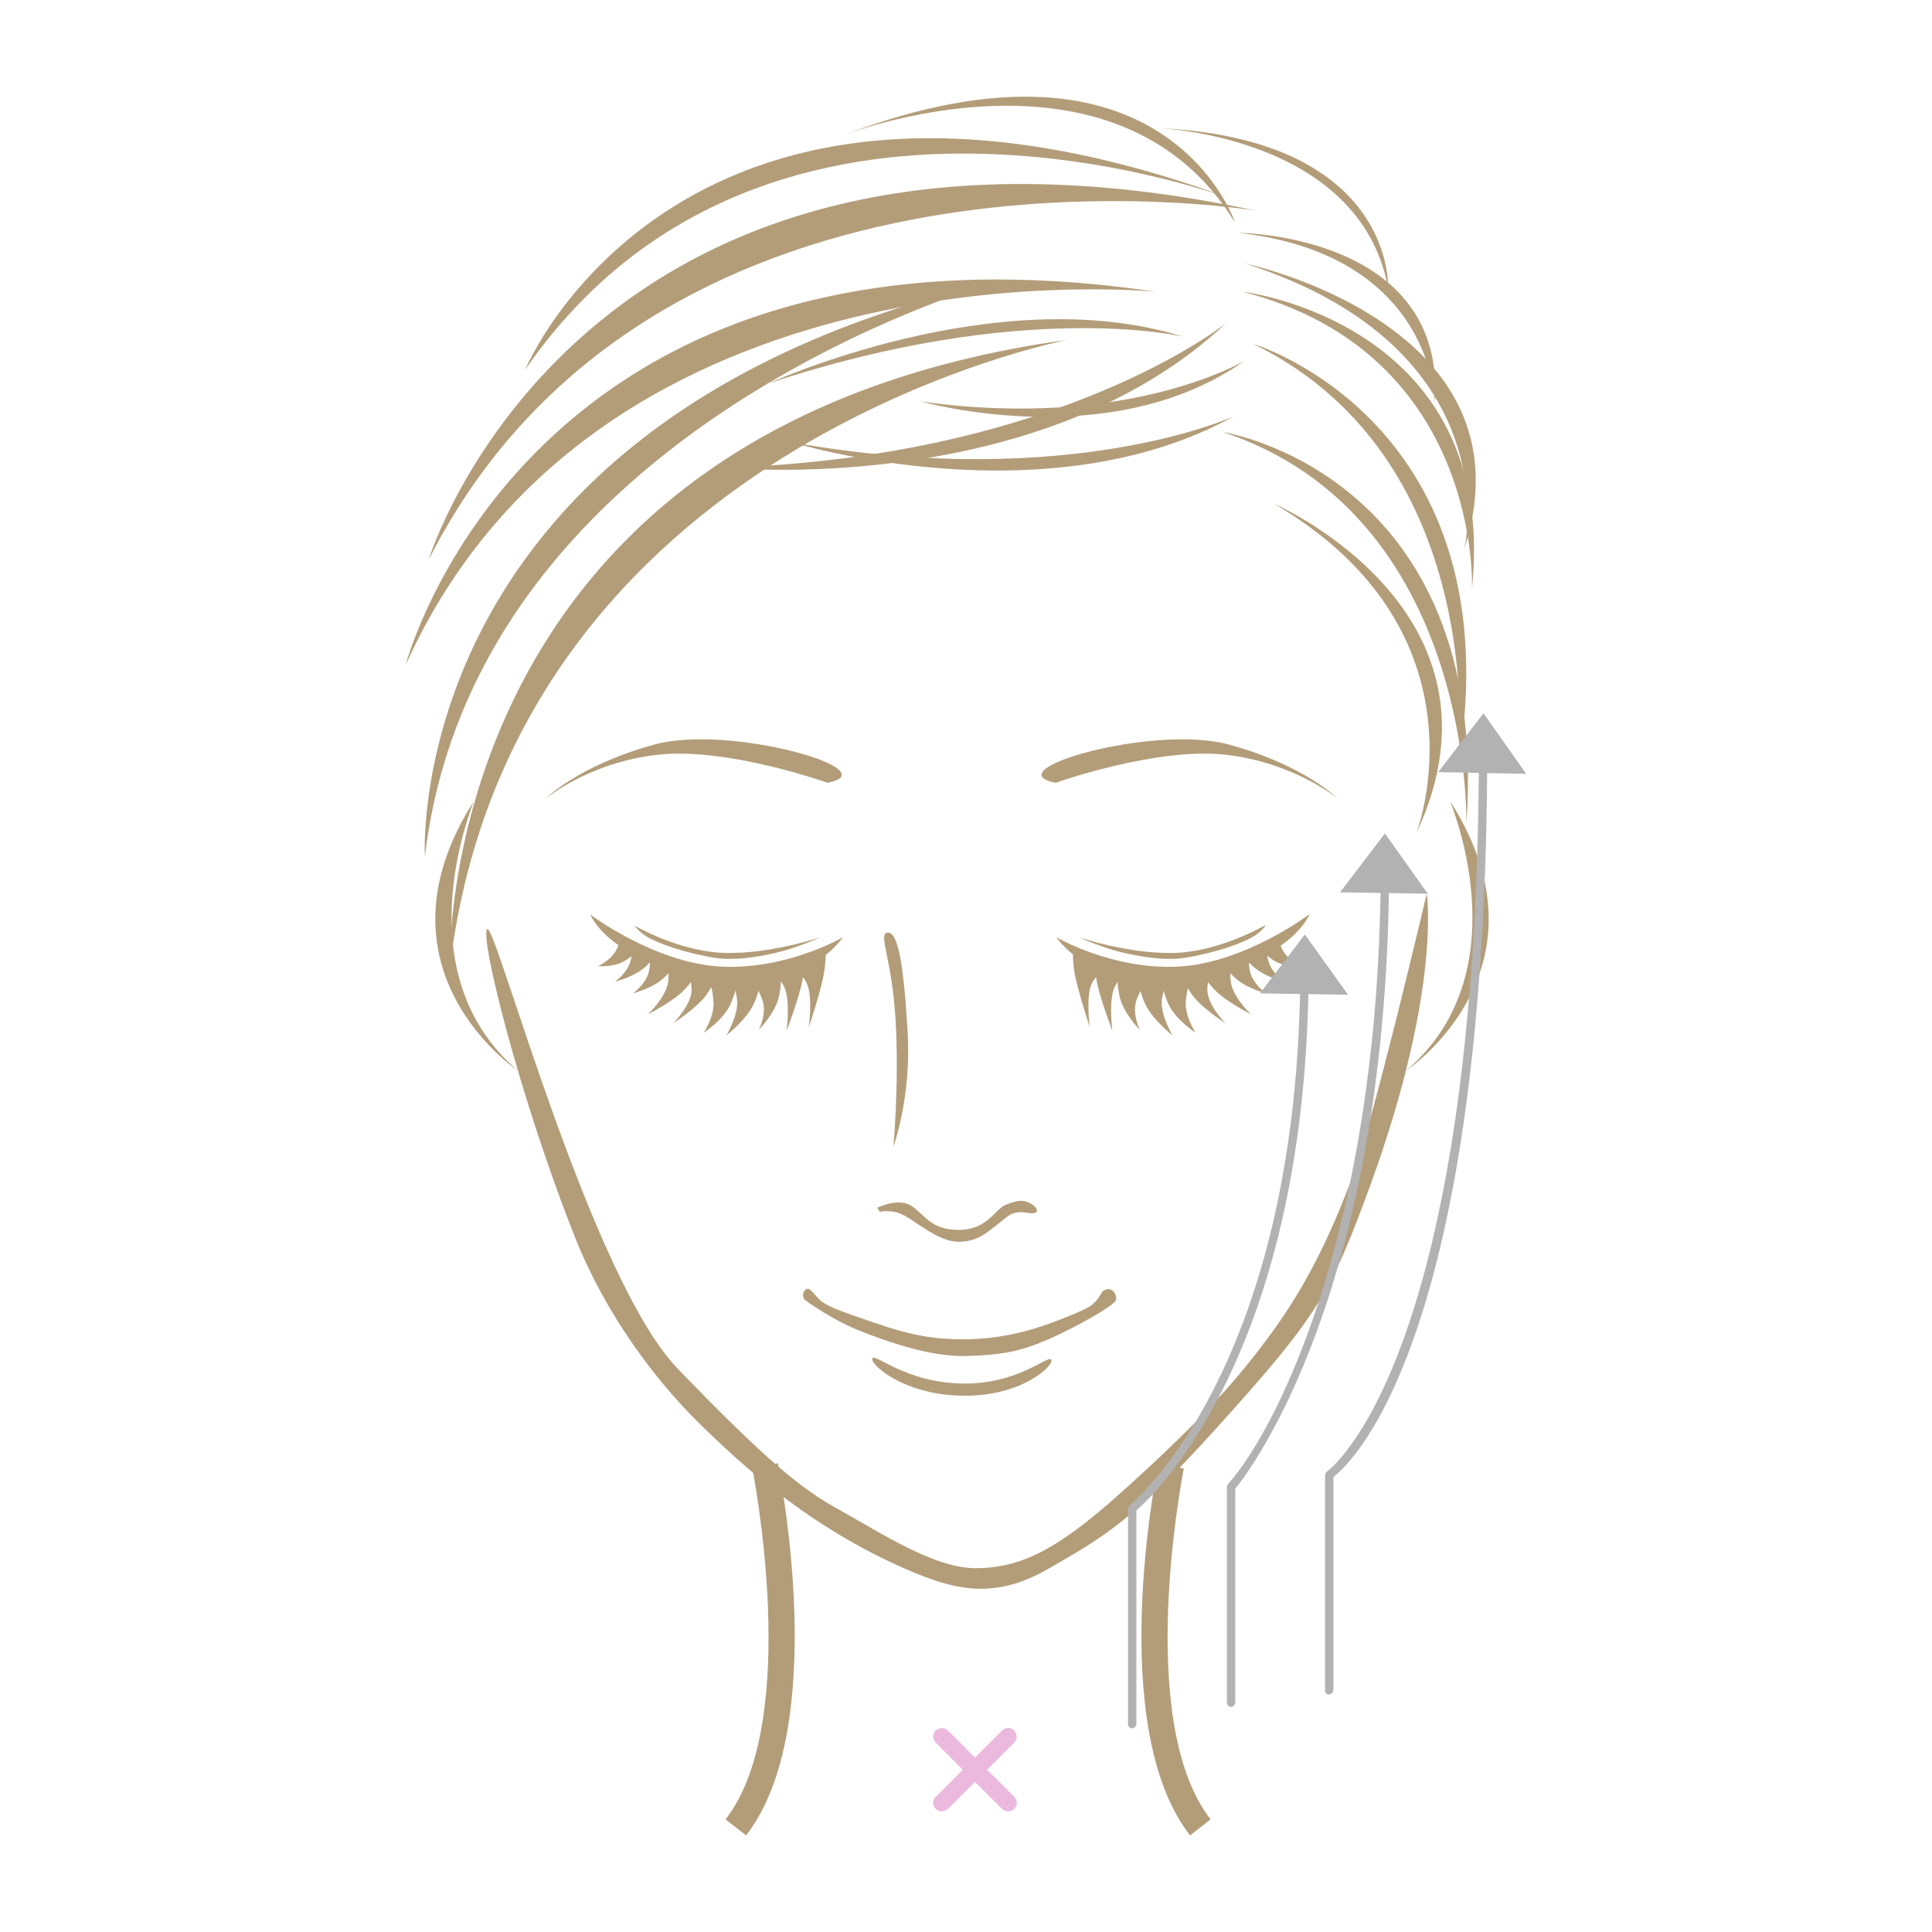 <svg width="1000" height="1000" viewBox="0 0 1000 1000" fill="none" xmlns="http://www.w3.org/2000/svg">
<rect width="1000" height="1000" fill="white"/>
<g clip-path="url(#clip0_44_544)">
<path d="M386.18 950L375.541 941.705C415.393 890.493 389.607 761.38 389.426 760.118L402.59 757.413C403.672 763.003 429.82 893.919 386.18 950Z" fill="#B39D79"/>
<path d="M487.598 937.558C486.516 937.558 485.254 937.197 484.352 936.296C482.549 934.492 482.549 931.607 484.352 929.984L518.615 895.723C520.418 893.919 523.303 893.919 524.926 895.723C526.549 897.526 526.73 900.411 524.926 902.034L490.664 936.296C490.664 936.296 488.68 937.558 487.418 937.558H487.598Z" fill="#ECB9DE"/>
<path d="M521.861 937.558C520.779 937.558 519.516 937.197 518.615 936.295L484.352 902.034C482.549 900.23 482.549 897.345 484.352 895.722C486.156 894.099 489.041 893.919 490.664 895.722L524.926 929.984C526.73 931.787 526.73 934.672 524.926 936.295C524.025 937.197 522.943 937.558 521.68 937.558H521.861Z" fill="#ECB9DE"/>
<path d="M615.966 950C572.313 893.919 598.469 763.003 599.551 757.413L612.719 760.118C612.539 761.38 586.744 890.493 626.609 941.705L615.966 950Z" fill="#B39D79"/>
<path d="M428.017 405.059C428.017 405.059 376.306 386.665 340.63 390.633C304.774 394.6 282.432 413.354 282.432 413.354C282.432 413.354 299.549 396.042 338.648 385.403C377.747 374.584 461.351 398.928 428.017 405.239V405.059Z" fill="#B39D79"/>
<path d="M546.757 405.059C546.757 405.059 598.468 386.665 634.144 390.633C670 394.6 692.342 413.354 692.342 413.354C692.342 413.354 675.225 396.042 636.126 385.403C597.027 374.584 513.423 398.928 546.757 405.239" fill="#B39D79"/>
<path d="M252.343 480.976C257.027 479.714 305.676 661.481 350.721 708.365C396.847 756.151 414.865 770.758 433.964 781.217C455.766 793.298 483.334 811.691 504.955 811.691C530.361 811.691 550.18 799.97 584.054 769.135C621.171 735.414 640.631 714.496 660.451 686.726C680.631 658.416 692.343 629.383 699.91 609.548C710.721 580.696 738.469 462.583 738.469 462.583C738.469 462.583 746.216 511.812 709.46 612.974C688.739 669.596 682.433 680.776 629.64 739.201C586.036 787.528 571.081 795.642 541.892 812.413C516.126 827.019 496.667 823.593 474.144 814.396C422.252 792.938 386.216 760.66 361.532 736.316C339.55 714.677 313.784 680.956 297.748 640.744C268.018 565.729 247.658 482.238 252.343 480.796V480.976Z" fill="#B39D79"/>
<path d="M453.783 625.235C453.783 625.235 464.774 619.645 471.801 624.153C478.828 628.842 481.711 636.596 496.306 636.596C510.9 636.596 514.864 626.137 520.45 623.612C524.774 621.989 528.558 620.547 532.702 622.53C536.846 624.514 539.549 629.022 531.981 627.76C524.414 626.497 522.432 628.842 517.927 632.448C509.279 639.3 505.675 642.546 496.126 642.727C485.855 642.727 475.044 632.809 467.837 629.022C461.711 625.776 455.405 627.219 455.405 627.219L453.963 625.055L453.783 625.235Z" fill="#B39D79"/>
<path d="M305.314 473.222C305.314 473.222 338.468 498.287 372.702 500.27C406.936 502.254 436.305 485.123 436.305 485.123C436.305 485.123 429.459 495.221 417.206 500.27C405.495 505.139 397.387 507.483 371.801 506.762C349.459 506.041 333.062 496.844 324.594 491.975C309.819 483.681 305.495 473.402 305.495 473.402L305.314 473.222Z" fill="#B39D79"/>
<path d="M321.533 483.5C321.533 483.5 321.533 487.287 318.65 492.336C315.947 497.024 309.641 500.09 309.641 500.09C309.641 500.09 316.668 500.631 321.893 498.106C328.56 495.041 330.361 489.992 330.361 489.992L321.533 483.5Z" fill="#B39D79"/>
<path d="M326.938 489.451C326.938 489.451 327.478 494.68 326.037 498.467C323.875 504.237 318.289 508.205 318.289 508.205C318.289 508.205 326.217 506.041 331.442 502.434C336.487 499.008 338.469 495.402 338.469 495.402L326.938 489.271V489.451Z" fill="#B39D79"/>
<path d="M336.307 495.402C336.307 495.402 336.847 500.631 335.406 504.418C333.244 510.189 327.658 514.156 327.658 514.156C327.658 514.156 335.586 511.992 340.811 508.385C345.676 504.959 347.838 501.353 347.838 501.353L336.487 495.222L336.307 495.402Z" fill="#B39D79"/>
<path d="M345.496 498.287C345.496 498.287 346.758 504.779 345.496 509.828C343.514 517.402 335.406 524.975 335.406 524.975C335.406 524.975 346.758 519.205 352.884 513.615C358.469 508.385 360.631 503.517 360.631 503.517L345.496 498.287Z" fill="#B39D79"/>
<path d="M355.766 502.074C355.766 502.074 358.289 507.844 357.928 513.074C357.388 520.828 348.379 529.664 348.379 529.664C348.379 529.664 360.811 521.729 365.676 514.877C370.361 508.385 371.442 503.336 371.442 503.336L355.586 501.894L355.766 502.074Z" fill="#B39D79"/>
<path d="M366.937 505.861C366.937 505.861 368.919 512.893 369.279 518.123C370 525.877 364.234 534.532 364.234 534.532C364.234 534.532 373.964 528.221 377.748 520.467C381.351 513.074 382.613 503.877 382.613 503.877L366.757 505.861H366.937Z" fill="#B39D79"/>
<path d="M378.468 506.221C378.468 506.221 381.171 512.713 381.531 517.762C382.252 525.516 375.945 535.975 375.945 535.975C375.945 535.975 386.396 527.68 389.999 519.926C393.603 512.533 394.144 504.058 394.144 504.058L378.288 506.041L378.468 506.221Z" fill="#B39D79"/>
<path d="M389.279 507.484C389.279 507.484 393.063 512.893 394.685 517.762C397.027 524.975 392.703 533.09 392.703 533.09C392.703 533.09 401.171 524.614 403.153 515.959C404.955 507.844 404.234 500.812 404.234 500.812L389.279 507.664V507.484Z" fill="#B39D79"/>
<path d="M400.631 503.697C400.631 503.697 404.955 507.664 406.577 512.533C408.919 519.746 407.117 533.631 407.117 533.631C407.117 533.631 412.703 518.844 414.685 510.369C416.667 502.254 415.766 497.205 415.766 497.205L400.811 503.877L400.631 503.697Z" fill="#B39D79"/>
<path d="M411.441 502.254C411.441 502.254 416.306 505.139 417.928 509.828C420.631 516.68 418.649 531.647 418.649 531.647C418.649 531.647 424.414 514.696 426.216 505.139C428.018 496.123 427.117 490.894 427.117 490.894L411.441 502.254Z" fill="#B39D79"/>
<path d="M328.197 478.992C328.197 478.992 351.621 492.697 375.404 493.238C399.188 493.779 424.594 485.123 424.594 485.123C424.594 485.123 412.522 490.713 401.35 493.238C390.179 495.762 379.008 497.205 369.999 495.762C360.99 494.32 346.395 490.894 335.945 485.484C331.441 483.14 328.377 479.172 328.377 479.172L328.197 478.992Z" fill="#B39D79"/>
<path d="M677.747 473.222C677.747 473.222 644.594 498.287 610.359 500.27C576.125 502.254 546.756 485.123 546.756 485.123C546.756 485.123 553.603 495.221 566.035 500.27C577.927 505.139 585.855 507.483 611.441 506.762C633.783 506.041 650.179 496.844 658.828 491.975C673.423 483.681 677.747 473.402 677.747 473.402V473.222Z" fill="#B39D79"/>
<path d="M661.352 483.5C661.352 483.5 661.352 487.287 664.235 492.336C666.937 497.024 673.244 500.09 673.244 500.09C673.244 500.09 666.217 500.631 661.172 498.106C654.505 495.041 652.703 489.992 652.703 489.992L661.532 483.5H661.352Z" fill="#B39D79"/>
<path d="M655.946 489.451C655.946 489.451 655.405 494.68 656.846 498.467C659.009 504.237 664.594 508.205 664.594 508.205C664.594 508.205 656.666 506.041 651.441 502.434C646.396 499.008 644.414 495.402 644.414 495.402L655.765 489.271L655.946 489.451Z" fill="#B39D79"/>
<path d="M646.576 495.402C646.576 495.402 646.036 500.631 647.477 504.418C649.64 510.189 655.225 514.156 655.225 514.156C655.225 514.156 647.297 511.992 642.072 508.385C637.207 504.959 635.045 501.353 635.045 501.353L646.396 495.222L646.576 495.402Z" fill="#B39D79"/>
<path d="M637.387 498.287C637.387 498.287 636.126 504.779 637.387 509.828C639.369 517.402 647.477 524.975 647.477 524.975C647.477 524.975 636.126 519.205 630 513.615C624.414 508.385 622.252 503.517 622.252 503.517L637.387 498.287Z" fill="#B39D79"/>
<path d="M627.118 502.074C627.118 502.074 624.596 507.844 624.956 513.074C625.496 520.828 634.325 529.664 634.325 529.664C634.325 529.664 621.893 521.729 617.028 514.877C612.343 508.385 611.082 503.336 611.082 503.336L626.938 501.894L627.118 502.074Z" fill="#B39D79"/>
<path d="M616.125 505.861C616.125 505.861 614.143 512.893 613.783 518.123C613.062 525.877 618.828 534.532 618.828 534.532C618.828 534.532 609.098 528.221 605.134 520.467C601.531 513.074 600.27 503.877 600.27 503.877L616.125 505.861Z" fill="#B39D79"/>
<path d="M604.594 506.221C604.594 506.221 601.891 512.713 601.351 517.762C600.63 525.516 606.936 535.975 606.936 535.975C606.936 535.975 596.486 527.68 592.882 519.926C589.279 512.533 588.738 504.058 588.738 504.058L604.594 506.041V506.221Z" fill="#B39D79"/>
<path d="M593.604 507.484C593.604 507.484 589.82 512.893 588.198 517.762C585.856 524.975 590 533.09 590 533.09C590 533.09 581.532 524.614 579.55 515.959C577.748 507.844 578.469 500.812 578.469 500.812L593.423 507.664L593.604 507.484Z" fill="#B39D79"/>
<path d="M582.252 503.697C582.252 503.697 577.927 507.664 576.306 512.533C573.963 519.746 575.765 533.631 575.765 533.631C575.765 533.631 570.179 518.844 568.197 510.369C566.215 502.254 567.116 497.205 567.116 497.205L582.071 503.877L582.252 503.697Z" fill="#B39D79"/>
<path d="M571.442 502.254C571.442 502.254 566.578 505.139 564.776 509.828C562.073 516.68 564.055 531.647 564.055 531.647C564.055 531.647 558.469 514.696 556.487 505.139C554.686 496.123 555.587 490.894 555.587 490.894L571.262 502.254H571.442Z" fill="#B39D79"/>
<path d="M654.685 478.992C654.685 478.992 631.262 492.697 607.478 493.238C583.874 493.779 558.469 485.123 558.469 485.123C558.469 485.123 570.541 490.713 581.892 493.238C593.063 495.762 604.234 497.205 613.244 495.762C622.253 494.32 637.027 490.894 647.478 485.484C652.162 483.14 655.045 479.172 655.045 479.172" fill="#B39D79"/>
<path d="M459.009 482.779C454.685 483.861 461.712 496.845 463.514 527.5C465.496 559.958 462.432 593.499 462.432 593.499C462.432 593.499 471.802 567.893 469.82 534.352C467.658 498.468 464.775 481.517 459.009 482.779Z" fill="#B39D79"/>
<path d="M426.037 674.103C429.46 676.628 436.487 679.152 452.343 684.562C471.983 691.414 484.055 693.218 498.83 693.218C515.766 693.218 531.442 689.611 546.037 684.021C558.469 679.333 563.694 676.628 564.775 675.726C569.64 671.759 569.64 669.054 571.082 668.152C575.766 665.087 578.469 670.677 577.568 673.021C576.667 675.546 560.271 685.283 543.514 692.857C528.559 699.349 519.55 701.332 499.55 701.873C482.253 702.234 460.812 695.201 443.875 688.349C430.902 683.119 416.667 673.202 416.127 672.3C415.766 671.398 415.046 669.595 416.667 667.792C419.19 665.087 420.992 670.316 425.857 674.103H426.037Z" fill="#B39D79"/>
<path d="M451.622 702.956C453.784 700.972 469.28 715.578 497.928 716.119C526.397 716.66 542.253 701.513 544.054 703.677C546.217 706.201 529.46 722.972 497.928 722.431C466.397 721.89 449.46 705.119 451.622 702.956Z" fill="#B39D79"/>
<path d="M634.686 167.211C634.686 167.211 548.74 236.636 375.406 242.046C375.406 242.046 537.749 258.275 634.686 167.211Z" fill="#B39D79"/>
<path d="M638.83 215.357C638.83 215.357 554.866 254.488 410.361 229.062C410.361 229.062 541.532 269.455 638.83 215.357Z" fill="#B39D79"/>
<path d="M612.342 174.243C612.342 174.243 530.18 154.588 397.928 198.407C397.928 198.407 516.306 144.31 612.342 174.243Z" fill="#B39D79"/>
<path d="M644.234 186.686C644.234 186.686 583.873 222.931 476.666 207.784C476.666 207.784 574.864 235.914 644.234 186.686Z" fill="#B39D79"/>
<path d="M519.009 144.67C519.009 144.67 246.576 218.423 219.91 443.287C219.91 443.287 206.396 215.177 519.189 144.67" fill="#B39D79"/>
<path d="M552.702 175.866C552.702 175.866 265.495 230.685 232.882 500.45C232.882 500.45 223.333 221.308 552.702 175.866Z" fill="#B39D79"/>
<path d="M598.108 150.981C598.108 150.981 310.18 122.129 210 344.109C210 344.109 272.523 103.015 598.108 150.981Z" fill="#B39D79"/>
<path d="M649.64 108.966C649.64 108.966 339.73 57.393 221.893 289.651C221.893 289.651 299.911 34.131 649.64 108.966Z" fill="#B39D79"/>
<path d="M435.945 70.196C435.945 70.196 577.387 14.296 639.189 115.097C639.189 115.097 603.153 6.181 435.945 70.196Z" fill="#B39D79"/>
<path d="M598.469 66.23C598.469 66.23 703.694 69.656 718.469 148.998C718.469 148.998 722.253 71.639 598.469 66.23Z" fill="#B39D79"/>
<path d="M640.451 104.097C640.451 104.097 397.388 9.427 271.803 191.374C271.803 191.374 352.523 -3.917 640.451 104.097Z" fill="#B39D79"/>
<path d="M759.008 426.517C759.008 426.517 762.792 266.75 633.062 223.652C633.062 223.652 771.621 245.111 759.008 426.517Z" fill="#B39D79"/>
<path d="M733.062 431.387C733.062 431.387 773.243 327.52 659.549 260.8C659.549 260.8 786.936 315.979 733.062 431.387Z" fill="#B39D79"/>
<path d="M754.684 397.305C754.684 397.305 773.243 238.98 648.738 178.03C648.738 178.03 784.414 218.784 754.684 397.305Z" fill="#B39D79"/>
<path d="M761.891 304.798C761.891 304.798 767.296 183.079 643.152 150.981C643.152 150.981 776.125 166.67 761.891 304.798Z" fill="#B39D79"/>
<path d="M742.612 208.686C742.612 208.686 742.612 132.048 640.99 120.507C640.99 120.507 749.098 121.048 742.612 208.686Z" fill="#B39D79"/>
<path d="M757.928 284.061C757.928 284.061 782.432 180.735 644.414 136.375C644.414 136.375 795.225 167.932 757.928 284.061Z" fill="#B39D79"/>
<path d="M244.955 415.157C247.117 411.731 206.397 501.352 267.838 554.007C267.838 554.007 190 502.073 244.955 415.157Z" fill="#B39D79"/>
<path d="M750.9 415.157C748.738 411.731 789.459 501.352 728.018 554.007C728.018 554.007 805.855 502.073 750.9 415.157Z" fill="#B39D79"/>
<path d="M652.162 514.156L675.405 483.681L697.748 514.877L652.162 514.156Z" fill="#B2B2B2"/>
<path d="M586.035 894.64C584.774 894.64 583.873 893.558 583.873 892.476V780.855C583.873 780.855 584.233 779.593 584.774 779.052C585.675 778.331 673.062 707.463 673.062 499.188C673.062 497.926 674.143 497.024 675.224 497.024C676.305 497.024 677.387 498.106 677.387 499.188C677.387 698.627 597.387 773.823 588.197 781.757V892.296C588.197 893.558 587.116 894.46 586.035 894.46V894.64Z" fill="#B2B2B2"/>
<path d="M693.604 461.862L716.847 431.387L739.009 462.583L693.604 461.862Z" fill="#B2B2B2"/>
<path d="M637.207 883.461C635.946 883.461 635.045 882.379 635.045 881.297V769.676C635.045 769.676 635.225 768.594 635.585 768.233C662.973 737.217 714.685 630.285 714.685 447.075C714.685 445.813 715.766 444.911 716.847 444.911C717.928 444.911 719.009 445.993 719.009 447.075C719.009 667.612 646.576 761.741 639.369 770.577V881.297C639.369 882.559 638.288 883.461 637.207 883.461Z" fill="#B2B2B2"/>
<path d="M744.414 399.65L767.837 369.175L790 400.551L744.594 399.65H744.414Z" fill="#B2B2B2"/>
<path d="M688.018 877.149C686.756 877.149 685.855 876.067 685.855 874.985V763.364C685.855 763.364 686.216 761.922 686.937 761.561C687.657 761.02 765.495 705.12 765.495 384.863C765.495 383.601 766.576 382.699 767.657 382.699C768.738 382.699 769.819 383.781 769.819 384.863C769.819 692.317 699.91 757.053 690.18 764.446V874.805C690.18 876.067 689.099 876.969 688.018 876.969V877.149Z" fill="#B2B2B2"/>
</g>
<defs>
<clipPath id="clip0_44_544">
<rect width="580" height="900" fill="white" transform="translate(210 50)"/>
</clipPath>
</defs>
</svg>

